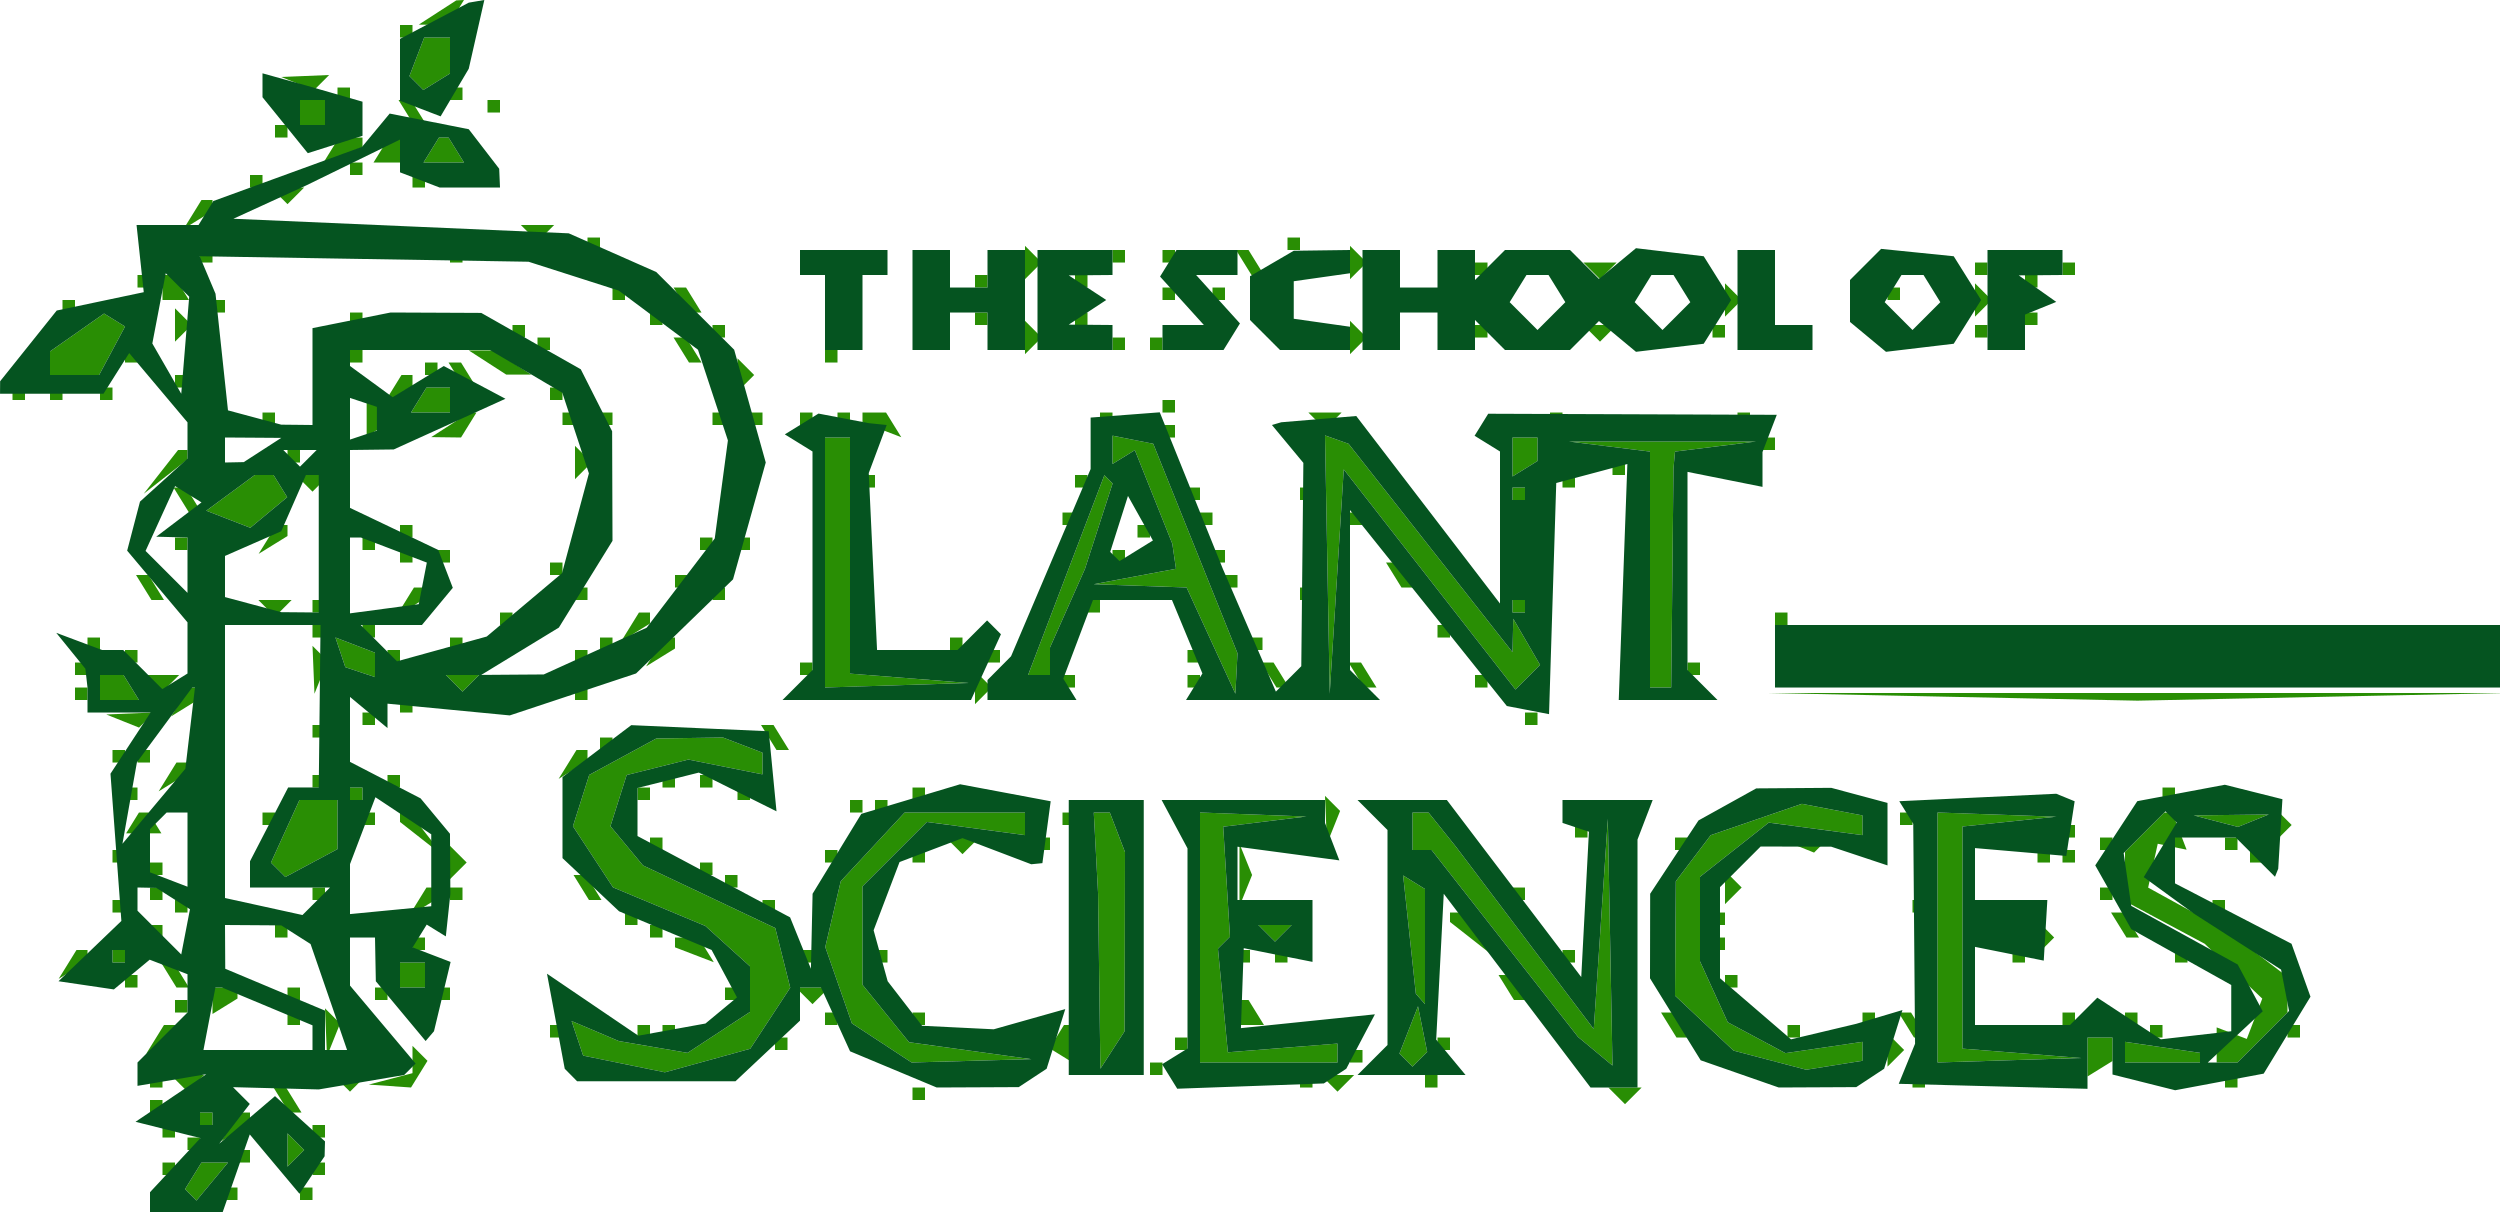<svg xmlns="http://www.w3.org/2000/svg" width="200" height="97" viewBox="0 0 200 97" version="1.1"><path d="M 35 1 L 33.500 1.969 34.691 1.985 L 35.882 2 36.500 1 L 37.118 -0 36.809 0.015 L 36.500 0.031 35 1 M 32 2.500 L 32 3 32.500 3 L 33 3 33 2.500 L 33 2 32.500 2 L 32 2 32 2.500 M 33.345 4.543 L 32.753 6.086 33.310 6.643 L 33.867 7.200 34.933 6.541 L 36 5.882 36 4.441 L 36 3 34.969 3 L 33.937 3 33.345 4.543 M 23.813 6.683 L 25.125 7.208 25.729 6.604 L 26.333 6 24.417 6.079 L 22.500 6.158 23.813 6.683 M 27 7.500 L 27 8 27.500 8 L 28 8 28 7.500 L 28 7 27.500 7 L 27 7 27 7.500 M 36 7.500 L 36 8 36.500 8 L 37 8 37 7.500 L 37 7 36.500 7 L 36 7 36 7.500 M 24 9 L 24 10 25 10 L 26 10 26 9 L 26 8 25 8 L 24 8 24 9 M 32.500 9 L 33.118 10 33.618 10 L 34.118 10 33.500 9 L 32.882 8 32.382 8 L 31.882 8 32.500 9 M 39 8.500 L 39 9 39.500 9 L 40 9 40 8.500 L 40 8 39.500 8 L 39 8 39 8.500 M 22 10.500 L 22 11 22.500 11 L 23 11 23 10.500 L 23 10 22.500 10 L 22 10 22 10.500 M 26.507 11.989 L 25.896 12.977 27.448 12.382 L 29 11.786 29 11.393 L 29 11 28.059 11 L 27.118 11 26.507 11.989 M 30.500 12 L 29.882 13 30.941 13 L 32 13 32 12 L 32 11 31.559 11 L 31.118 11 30.500 12 M 34.500 12 L 33.882 13 35.500 13 L 37.118 13 36.500 12 L 35.882 11 35.500 11 L 35.118 11 34.500 12 M 28 13.500 L 28 14 28.500 14 L 29 14 29 13.500 L 29 13 28.500 13 L 28 13 28 13.500 M 20 14.500 L 20 15 20.500 15 L 21 15 21 14.500 L 21 14 20.500 14 L 20 14 20 14.500 M 33 14.500 L 33 15 33.500 15 L 34 15 34 14.500 L 34 14 33.500 14 L 33 14 33 14.500 M 22.333 15.667 L 23 16.333 23.667 15.667 L 24.333 15 23 15 L 21.667 15 22.333 15.667 M 15.405 17.155 L 14.691 18.309 15.845 17.595 L 17 16.882 17 16.441 L 17 16 16.559 16 L 16.118 16 15.405 17.155 M 42.333 18.667 L 43 19.333 43.667 18.667 L 44.333 18 43 18 L 41.667 18 42.333 18.667 M 47 19.500 L 47 20 47.500 20 L 48 20 48 19.500 L 48 19 47.500 19 L 47 19 47 19.500 M 103 19.500 L 103 20 103.500 20 L 104 20 104 19.500 L 104 19 103.500 19 L 103 19 103 19.500 M 16 20.500 L 16 21 16.500 21 L 17 21 17 20.500 L 17 20 16.500 20 L 16 20 16 20.500 M 36 20.500 L 36 21 36.500 21 L 37 21 37 20.500 L 37 20 36.500 20 L 36 20 36 20.500 M 82 21 L 82 22.333 82.667 21.667 L 83.333 21 82.667 20.333 L 82 19.667 82 21 M 89 20.500 L 89 21 89.500 21 L 90 21 90 20.500 L 90 20 89.500 20 L 89 20 89 20.500 M 93 20.500 L 93 21 93.500 21 L 94 21 94 20.500 L 94 20 93.500 20 L 93 20 93 20.500 M 99.500 21 L 100.118 22 100.618 22 L 101.118 22 100.500 21 L 99.882 20 99.382 20 L 98.882 20 99.500 21 M 108 21 L 108 22.333 108.667 21.667 L 109.333 21 108.667 20.333 L 108 19.667 108 21 M 118 21.500 L 118 22 118.500 22 L 119 22 119 21.500 L 119 21 118.500 21 L 118 21 118 21.500 M 127.333 21.667 L 128 22.333 128.667 21.667 L 129.333 21 128 21 L 126.667 21 127.333 21.667 M 158 21.500 L 158 22 158.500 22 L 159 22 159 21.500 L 159 21 158.500 21 L 158 21 158 21.500 M 165 21.500 L 165 22 165.500 22 L 166 22 166 21.500 L 166 21 165.500 21 L 165 21 165 21.500 M 11 22.500 L 11 23 11.500 23 L 12 23 12 22.500 L 12 22 11.500 22 L 11 22 11 22.500 M 13 23 L 13 24 14.059 24 L 15.118 24 14.500 23 L 13.882 22 13.441 22 L 13 22 13 23 M 78 22.500 L 78 23 78.500 23 L 79 23 79 22.500 L 79 22 78.500 22 L 78 22 78 22.500 M 86 22.500 L 86 23 86.500 23 L 87 23 87 22.500 L 87 22 86.500 22 L 86 22 86 22.500 M 162 22.500 L 162 23 162.500 23 L 163 23 163 22.500 L 163 22 162.500 22 L 162 22 162 22.500 M 49 23.500 L 49 24 49.500 24 L 50 24 50 23.500 L 50 23 49.500 23 L 49 23 49 23.500 M 54.500 24 L 55.118 25 55.618 25 L 56.118 25 55.500 24 L 54.882 23 54.382 23 L 53.882 23 54.500 24 M 93 23.500 L 93 24 93.500 24 L 94 24 94 23.500 L 94 23 93.500 23 L 93 23 93 23.500 M 97 23.500 L 97 24 97.500 24 L 98 24 98 23.500 L 98 23 97.500 23 L 97 23 97 23.500 M 138 24 L 138 25.333 138.667 24.667 L 139.333 24 138.667 23.333 L 138 22.667 138 24 M 151 23.500 L 151 24 151.500 24 L 152 24 152 23.500 L 152 23 151.500 23 L 151 23 151 23.500 M 158 24 L 158 25.333 158.667 24.667 L 159.333 24 158.667 23.333 L 158 22.667 158 24 M 5 24.500 L 5 25 5.500 25 L 6 25 6 24.500 L 6 24 5.500 24 L 5 24 5 24.500 M 17 24.500 L 17 25 17.500 25 L 18 25 18 24.500 L 18 24 17.500 24 L 17 24 17 24.500 M 6.163 26.598 L 4 28.113 4 29.057 L 4 30 5.965 30 L 7.930 30 8.968 28.061 L 10.005 26.121 9.166 25.602 L 8.326 25.083 6.163 26.598 M 14 26 L 14 27.333 14.667 26.667 L 15.333 26 14.667 25.333 L 14 24.667 14 26 M 28 25.500 L 28 26 28.500 26 L 29 26 29 25.500 L 29 25 28.500 25 L 28 25 28 25.500 M 52 25.500 L 52 26 52.500 26 L 53 26 53 25.500 L 53 25 52.500 25 L 52 25 52 25.500 M 78 25.500 L 78 26 78.500 26 L 79 26 79 25.500 L 79 25 78.500 25 L 78 25 78 25.500 M 86 25.500 L 86 26 86.500 26 L 87 26 87 25.500 L 87 25 86.500 25 L 86 25 86 25.500 M 162 25.500 L 162 26 162.500 26 L 163 26 163 25.500 L 163 25 162.500 25 L 162 25 162 25.500 M 41 26.500 L 41 27 41.500 27 L 42 27 42 26.500 L 42 26 41.500 26 L 41 26 41 26.500 M 57 26.500 L 57 27 57.500 27 L 58 27 58 26.500 L 58 26 57.500 26 L 57 26 57 26.500 M 82 27 L 82 28.333 82.667 27.667 L 83.333 27 82.667 26.333 L 82 25.667 82 27 M 108 27 L 108 28.333 108.667 27.667 L 109.333 27 108.667 26.333 L 108 25.667 108 27 M 118 26.500 L 118 27 118.500 27 L 119 27 119 26.500 L 119 26 118.500 26 L 118 26 118 26.500 M 127.333 26.667 L 128 27.333 128.667 26.667 L 129.333 26 128 26 L 126.667 26 127.333 26.667 M 137 26.500 L 137 27 137.500 27 L 138 27 138 26.500 L 138 26 137.500 26 L 137 26 137 26.500 M 158 26.500 L 158 27 158.500 27 L 159 27 159 26.500 L 159 26 158.500 26 L 158 26 158 26.500 M 43 27.500 L 43 28 43.500 28 L 44 28 44 27.500 L 44 27 43.500 27 L 43 27 43 27.500 M 54.500 28 L 55.118 29 55.618 29 L 56.118 29 55.500 28 L 54.882 27 54.382 27 L 53.882 27 54.500 28 M 89 27.500 L 89 28 89.500 28 L 90 28 90 27.500 L 90 27 89.500 27 L 89 27 89 27.500 M 92 27.500 L 92 28 92.500 28 L 93 28 93 27.500 L 93 27 92.500 27 L 92 27 92 27.500 M 10 28.500 L 10 29 10.500 29 L 11 29 11 28.500 L 11 28 10.500 28 L 10 28 10 28.500 M 28 28.500 L 28 29 28.500 29 L 29 29 29 28.500 L 29 28 28.500 28 L 28 28 28 28.500 M 39 29 L 40.500 29.969 41.500 29.969 L 42.500 29.969 41 29 L 39.500 28.031 38.500 28.031 L 37.500 28.031 39 29 M 66 28.500 L 66 29 66.500 29 L 67 29 67 28.500 L 67 28 66.500 28 L 66 28 66 28.500 M 34 29.500 L 34 30 34.500 30 L 35 30 35 29.500 L 35 29 34.500 29 L 34 29 34 29.500 M 36.500 30 L 37.118 31 37.618 31 L 38.118 31 37.500 30 L 36.882 29 36.382 29 L 35.882 29 36.500 30 M 59 30 L 59 31.333 59.667 30.667 L 60.333 30 59.667 29.333 L 59 28.667 59 30 M 14 30.500 L 14 31 14.500 31 L 15 31 15 30.500 L 15 30 14.500 30 L 14 30 14 30.500 M 31.405 31.155 L 30.691 32.309 31.845 31.595 L 33 30.882 33 30.441 L 33 30 32.559 30 L 32.118 30 31.405 31.155 M 1 31.500 L 1 32 1.500 32 L 2 32 2 31.500 L 2 31 1.500 31 L 1 31 1 31.500 M 4 31.500 L 4 32 4.500 32 L 5 32 5 31.500 L 5 31 4.500 31 L 4 31 4 31.500 M 8 31.500 L 8 32 8.500 32 L 9 32 9 31.500 L 9 31 8.500 31 L 8 31 8 31.500 M 33.500 32 L 32.882 33 34.441 33 L 36 33 36 32 L 36 31 35.059 31 L 34.118 31 33.500 32 M 44 31.500 L 44 32 44.500 32 L 45 32 45 31.500 L 45 31 44.500 31 L 44 31 44 31.500 M 29.333 33.456 L 29.333 34.912 30.183 34.387 L 31.033 33.862 30.457 32.931 L 29.882 32 29.608 32 L 29.333 32 29.333 33.456 M 93 32.500 L 93 33 93.500 33 L 94 33 94 32.500 L 94 32 93.500 32 L 93 32 93 32.500 M 21 33.500 L 21 34 21.500 34 L 22 34 22 33.500 L 22 33 21.500 33 L 21 33 21 33.500 M 36 34 L 34.500 34.969 35.691 34.985 L 36.882 35 37.500 34 L 38.118 33 37.809 33.015 L 37.500 33.031 36 34 M 45 33.500 L 45 34 45.500 34 L 46 34 46 33.500 L 46 33 45.500 33 L 45 33 45 33.500 M 48 33.500 L 48 34 48.500 34 L 49 34 49 33.500 L 49 33 48.500 33 L 48 33 48 33.500 M 57 33.500 L 57 34 57.500 34 L 58 34 58 33.500 L 58 33 57.500 33 L 57 33 57 33.500 M 60 33.500 L 60 34 60.500 34 L 61 34 61 33.500 L 61 33 60.500 33 L 60 33 60 33.500 M 64 33.500 L 64 34 64.500 34 L 65 34 65 33.500 L 65 33 64.500 33 L 64 33 64 33.500 M 67 33.500 L 67 34 67.500 34 L 68 34 68 33.500 L 68 33 67.500 33 L 67 33 67 33.500 M 69 33.393 L 69 33.786 70.552 34.382 L 72.104 34.977 71.493 33.989 L 70.882 33 69.941 33 L 69 33 69 33.393 M 88 33.500 L 88 34 88.500 34 L 89 34 89 33.500 L 89 33 88.500 33 L 88 33 88 33.500 M 105.333 33.667 L 106 34.333 106.667 33.667 L 107.333 33 106 33 L 104.667 33 105.333 33.667 M 124 33.500 L 124 34 124.500 34 L 125 34 125 33.500 L 125 33 124.500 33 L 124 33 124 33.500 M 139 33.500 L 139 34 139.500 34 L 140 34 140 33.500 L 140 33 139.500 33 L 139 33 139 33.500 M 93 34.500 L 93 35 93.500 35 L 94 35 94 34.500 L 94 34 93.500 34 L 93 34 93 34.500 M 66 45 L 66 55 71.750 54.820 L 77.500 54.640 72.750 54.265 L 68 53.890 68 44.445 L 68 35 67 35 L 66 35 66 45 M 89 35.986 L 89 37.118 89.894 36.566 L 90.788 36.013 92.286 39.756 L 93.784 43.500 93.931 44.500 L 94.079 45.500 90.789 46.118 L 87.500 46.737 91.212 46.868 L 94.924 47 96.878 51.250 L 98.831 55.500 98.916 53.881 L 99 52.261 95.629 43.881 L 92.259 35.500 90.629 35.177 L 89 34.853 89 35.986 M 106.189 45.167 L 106.378 55.500 106.939 46.527 L 107.500 37.554 114.368 46.359 L 121.236 55.164 122.222 54.178 L 123.207 53.193 122.134 51.346 L 121.061 49.500 121.030 50.837 L 121 52.174 114.441 43.837 L 107.882 35.500 106.941 35.167 L 106 34.833 106.189 45.167 M 121 36.559 L 121 38.118 122 37.500 L 123 36.882 123 35.941 L 123 35 122 35 L 121 35 121 36.559 M 128.750 35.723 L 132 36.127 132 45.563 L 132 55 132.849 55 L 133.697 55 133.788 46.250 L 133.878 37.500 133.939 36.813 L 134 36.127 137.250 35.723 L 140.500 35.320 133 35.320 L 125.500 35.320 128.750 35.723 M 141 35.500 L 141 36 141.500 36 L 142 36 142 35.500 L 142 35 141.500 35 L 141 35 141 35.500 M 12.872 37.750 L 11.500 39.500 13.250 38.128 L 15 36.755 15 36.378 L 15 36 14.622 36 L 14.245 36 12.872 37.750 M 23 36.500 L 23 37 23.500 37 L 24 37 24 36.500 L 24 36 23.500 36 L 23 36 23 36.500 M 46 37 L 46 38.333 46.667 37.667 L 47.333 37 46.667 36.333 L 46 35.667 46 37 M 129 37.500 L 129 38 129.500 38 L 130 38 130 37.500 L 130 37 129.500 37 L 129 37 129 37.500 M 18.441 39.429 L 16.500 40.857 18.263 41.540 L 20.025 42.224 21.502 40.999 L 22.978 39.773 22.430 38.887 L 21.882 38 21.132 38 L 20.382 38 18.441 39.429 M 24.333 38.667 L 25 39.333 25.667 38.667 L 26.333 38 25 38 L 23.667 38 24.333 38.667 M 69 38.500 L 69 39 69.500 39 L 70 39 70 38.500 L 70 38 69.500 38 L 69 38 69 38.500 M 86 38.500 L 86 39 86.500 39 L 87 39 87 38.500 L 87 38 86.500 38 L 86 38 86 38.500 M 85.297 46.008 L 82.246 54 83.123 54 L 84 54 84 52.901 L 84 51.802 85.401 48.651 L 86.802 45.500 87.906 42.088 L 89.009 38.676 88.679 38.345 L 88.349 38.015 85.297 46.008 M 125 38.500 L 125 39 125.500 39 L 126 39 126 38.500 L 126 38 125.500 38 L 125 38 125 38.500 M 14.500 40 L 15.118 41 15.618 41 L 16.118 41 15.500 40 L 14.882 39 14.382 39 L 13.882 39 14.500 40 M 95 39.500 L 95 40 95.500 40 L 96 40 96 39.500 L 96 39 95.500 39 L 95 39 95 39.500 M 104 39.500 L 104 40 104.500 40 L 105 40 105 39.500 L 105 39 104.500 39 L 104 39 104 39.500 M 121 39.500 L 121 40 121.500 40 L 122 40 122 39.500 L 122 39 121.500 39 L 121 39 121 39.500 M 85 41.500 L 85 42 85.500 42 L 86 42 86 41.500 L 86 41 85.500 41 L 85 41 85 41.500 M 96 41.500 L 96 42 96.500 42 L 97 42 97 41.500 L 97 41 96.500 41 L 96 41 96 41.500 M 108 41.500 L 108 42 108.500 42 L 109 42 109 41.500 L 109 41 108.500 41 L 108 41 108 41.500 M 21.405 43.155 L 20.691 44.309 21.845 43.595 L 23 42.882 23 42.441 L 23 42 22.559 42 L 22.118 42 21.405 43.155 M 32 42.500 L 32 43 32.500 43 L 33 43 33 42.500 L 33 42 32.500 42 L 32 42 32 42.500 M 91 42.500 L 91 43 91.500 43 L 92 43 92 42.500 L 92 42 91.500 42 L 91 42 91 42.500 M 14 43.500 L 14 44 14.500 44 L 15 44 15 43.500 L 15 43 14.500 43 L 14 43 14 43.500 M 29 43.500 L 29 44 29.500 44 L 30 44 30 43.500 L 30 43 29.500 43 L 29 43 29 43.500 M 56 43.500 L 56 44 56.500 44 L 57 44 57 43.500 L 57 43 56.500 43 L 56 43 56 43.500 M 59 43.500 L 59 44 59.500 44 L 60 44 60 43.500 L 60 43 59.500 43 L 59 43 59 43.500 M 32 44.500 L 32 45 32.500 45 L 33 45 33 44.500 L 33 44 32.500 44 L 32 44 32 44.500 M 35 44.500 L 35 45 35.500 45 L 36 45 36 44.500 L 36 44 35.500 44 L 35 44 35 44.500 M 89 44.500 L 89 45 89.500 45 L 90 45 90 44.500 L 90 44 89.500 44 L 89 44 89 44.500 M 97 44.500 L 97 45 97.500 45 L 98 45 98 44.500 L 98 44 97.500 44 L 97 44 97 44.500 M 44 45.500 L 44 46 44.500 46 L 45 46 45 45.500 L 45 45 44.500 45 L 44 45 44 45.500 M 111.500 46 L 112.118 47 112.618 47 L 113.118 47 112.500 46 L 111.882 45 111.382 45 L 110.882 45 111.500 46 M 11.500 47 L 12.118 48 12.618 48 L 13.118 48 12.500 47 L 11.882 46 11.382 46 L 10.882 46 11.500 47 M 54 46.500 L 54 47 54.500 47 L 55 47 55 46.500 L 55 46 54.500 46 L 54 46 54 46.500 M 98 46.500 L 98 47 98.500 47 L 99 47 99 46.500 L 99 46 98.500 46 L 98 46 98 46.500 M 32.405 48.155 L 31.691 49.309 32.845 48.595 L 34 47.882 34 47.441 L 34 47 33.559 47 L 33.118 47 32.405 48.155 M 46 47.500 L 46 48 46.500 48 L 47 48 47 47.500 L 47 47 46.500 47 L 46 47 46 47.500 M 57 47.500 L 57 48 57.500 48 L 58 48 58 47.500 L 58 47 57.500 47 L 57 47 57 47.500 M 104 47.500 L 104 48 104.500 48 L 105 48 105 47.500 L 105 47 104.500 47 L 104 47 104 47.500 M 21.333 48.667 L 22 49.333 22.667 48.667 L 23.333 48 22 48 L 20.667 48 21.333 48.667 M 25 48.500 L 25 49 25.500 49 L 26 49 26 48.500 L 26 48 25.500 48 L 25 48 25 48.500 M 87 48.500 L 87 49 87.500 49 L 88 49 88 48.500 L 88 48 87.500 48 L 87 48 87 48.500 M 121 48.500 L 121 49 121.500 49 L 122 49 122 48.500 L 122 48 121.500 48 L 121 48 121 48.500 M 40 49.500 L 40 50 40.500 50 L 41 50 41 49.500 L 41 49 40.500 49 L 40 49 40 49.500 M 50.405 50.155 L 49.691 51.309 50.845 50.595 L 52 49.882 52 49.441 L 52 49 51.559 49 L 51.118 49 50.405 50.155 M 142 49.500 L 142 50 142.500 50 L 143 50 143 49.500 L 143 49 142.500 49 L 142 49 142 49.500 M 25 50.500 L 25 51 25.500 51 L 26 51 26 50.500 L 26 50 25.500 50 L 25 50 25 50.500 M 29 50.500 L 29 51 29.500 51 L 30 51 30 50.500 L 30 50 29.500 50 L 29 50 29 50.500 M 115 50.500 L 115 51 115.500 51 L 116 51 116 50.500 L 116 50 115.500 50 L 115 50 115 50.500 M 7 51.500 L 7 52 7.500 52 L 8 52 8 51.500 L 8 51 7.500 51 L 7 51 7 51.500 M 27.229 52.187 L 27.625 53.375 28.813 53.771 L 30 54.167 30 53.190 L 30 52.214 28.416 51.606 L 26.833 50.999 27.229 52.187 M 36 51.500 L 36 52 36.500 52 L 37 52 37 51.500 L 37 51 36.500 51 L 36 51 36 51.500 M 48 51.500 L 48 52 48.500 52 L 49 52 49 51.500 L 49 51 48.500 51 L 48 51 48 51.500 M 52.405 52.155 L 51.691 53.309 52.845 52.595 L 54 51.882 54 51.441 L 54 51 53.559 51 L 53.118 51 52.405 52.155 M 76 51.500 L 76 52 76.500 52 L 77 52 77 51.500 L 77 51 76.500 51 L 76 51 76 51.500 M 100 51.500 L 100 52 100.500 52 L 101 52 101 51.500 L 101 51 100.500 51 L 100 51 100 51.500 M 10 52.500 L 10 53 10.500 53 L 11 53 11 52.500 L 11 52 10.500 52 L 10 52 10 52.500 M 25.079 53.583 L 25.158 55.500 25.683 54.188 L 26.208 52.875 25.604 52.271 L 25 51.667 25.079 53.583 M 31 52.500 L 31 53 31.500 53 L 32 53 32 52.500 L 32 52 31.500 52 L 31 52 31 52.500 M 46 52.500 L 46 53 46.500 53 L 47 53 47 52.500 L 47 52 46.500 52 L 46 52 46 52.500 M 79 52.500 L 79 53 79.500 53 L 80 53 80 52.500 L 80 52 79.500 52 L 79 52 79 52.500 M 95 52.500 L 95 53 95.500 53 L 96 53 96 52.500 L 96 52 95.500 52 L 95 52 95 52.500 M 6 53.500 L 6 54 6.500 54 L 7 54 7 53.500 L 7 53 6.500 53 L 6 53 6 53.500 M 64 53.500 L 64 54 64.500 54 L 65 54 65 53.500 L 65 53 64.500 53 L 64 53 64 53.500 M 101.500 54 L 102.118 55 102.618 55 L 103.118 55 102.500 54 L 101.882 53 101.382 53 L 100.882 53 101.500 54 M 108.500 54 L 109.118 55 109.618 55 L 110.118 55 109.500 54 L 108.882 53 108.382 53 L 107.882 53 108.500 54 M 135 53.500 L 135 54 135.500 54 L 136 54 136 53.500 L 136 53 135.500 53 L 135 53 135 53.500 M 8 55 L 8 56 9.559 56 L 11.118 56 10.500 55 L 9.882 54 8.941 54 L 8 54 8 55 M 12.333 54.667 L 13 55.333 13.667 54.667 L 14.333 54 13 54 L 11.667 54 12.333 54.667 M 36.333 54.667 L 37 55.333 37.667 54.667 L 38.333 54 37 54 L 35.667 54 36.333 54.667 M 78 55 L 78 56.333 78.667 55.667 L 79.333 55 78.667 54.333 L 78 53.667 78 55 M 85 54.500 L 85 55 85.500 55 L 86 55 86 54.500 L 86 54 85.500 54 L 85 54 85 54.500 M 95 54.500 L 95 55 95.500 55 L 96 55 96 54.500 L 96 54 95.500 54 L 95 54 95 54.500 M 118 54.500 L 118 55 118.500 55 L 119 55 119 54.500 L 119 54 118.500 54 L 118 54 118 54.500 M 6 55.500 L 6 56 6.500 56 L 7 56 7 55.500 L 7 55 6.500 55 L 6 55 6 55.500 M 14.405 56.155 L 13.691 57.309 14.845 56.595 L 16 55.882 16 55.441 L 16 55 15.559 55 L 15.118 55 14.405 56.155 M 46 55.500 L 46 56 46.500 56 L 47 56 47 55.500 L 47 55 46.500 55 L 46 55 46 55.500 M 156.250 55.748 L 171 56.053 185.750 55.748 L 200.500 55.442 171 55.442 L 141.500 55.442 156.250 55.748 M 32 56.500 L 32 57 32.500 57 L 33 57 33 56.500 L 33 56 32.500 56 L 32 56 32 56.500 M 9.813 57.683 L 11.125 58.208 11.729 57.604 L 12.333 57 10.417 57.079 L 8.500 57.158 9.813 57.683 M 29 57.500 L 29 58 29.500 58 L 30 58 30 57.500 L 30 57 29.500 57 L 29 57 29 57.500 M 122 57.500 L 122 58 122.500 58 L 123 58 123 57.500 L 123 57 122.500 57 L 122 57 122 57.500 M 25 58.500 L 25 59 25.500 59 L 26 59 26 58.500 L 26 58 25.500 58 L 25 58 25 58.500 M 61.500 59 L 62.118 60 62.618 60 L 63.118 60 62.500 59 L 61.882 58 61.382 58 L 60.882 58 61.500 59 M 48 59.500 L 48 60 48.500 60 L 49 60 49 59.500 L 49 59 48.500 59 L 48 59 48 59.500 M 49.819 60.536 L 47.137 61.992 46.486 64.045 L 45.834 66.098 47.437 68.544 L 49.039 70.990 52.733 72.533 L 56.427 74.076 58.213 75.693 L 60 77.310 60 79.132 L 60 80.954 57.502 82.591 L 55.004 84.228 52.252 83.755 L 49.500 83.283 47.614 82.482 L 45.727 81.681 46.188 83.065 L 46.650 84.449 49.920 85.117 L 53.190 85.786 56.605 84.844 L 60.019 83.901 61.620 81.458 L 63.220 79.015 62.622 76.630 L 62.023 74.245 56.731 71.739 L 51.439 69.234 50.137 67.665 L 48.835 66.096 49.484 64.050 L 50.133 62.005 52.603 61.385 L 55.074 60.765 58.037 61.357 L 61 61.950 61 61.082 L 61 60.214 59.418 59.607 L 57.836 59 55.168 59.040 L 52.500 59.080 49.819 60.536 M 9 60.500 L 9 61 9.500 61 L 10 61 10 60.500 L 10 60 9.500 60 L 9 60 9 60.500 M 11 60.500 L 11 61 11.500 61 L 12 61 12 60.500 L 12 60 11.500 60 L 11 60 11 60.500 M 45.405 61.155 L 44.691 62.309 45.845 61.595 L 47 60.882 47 60.441 L 47 60 46.559 60 L 46.118 60 45.405 61.155 M 13.405 62.155 L 12.691 63.309 13.845 62.595 L 15 61.882 15 61.441 L 15 61 14.559 61 L 14.118 61 13.405 62.155 M 25 62.500 L 25 63 25.500 63 L 26 63 26 62.500 L 26 62 25.500 62 L 25 62 25 62.500 M 31 62.500 L 31 63 31.500 63 L 32 63 32 62.500 L 32 62 31.500 62 L 31 62 31 62.500 M 53 62.500 L 53 63 53.500 63 L 54 63 54 62.500 L 54 62 53.500 62 L 53 62 53 62.500 M 56 62.500 L 56 63 56.500 63 L 57 63 57 62.500 L 57 62 56.500 62 L 56 62 56 62.500 M 10 63.500 L 10 64 10.500 64 L 11 64 11 63.500 L 11 63 10.500 63 L 10 63 10 63.500 M 28 63.500 L 28 64 28.500 64 L 29 64 29 63.500 L 29 63 28.500 63 L 28 63 28 63.500 M 51 63.500 L 51 64 51.500 64 L 52 64 52 63.500 L 52 63 51.500 63 L 51 63 51 63.500 M 59 63.500 L 59 64 59.500 64 L 60 64 60 63.500 L 60 63 59.500 63 L 59 63 59 63.500 M 73 63.500 L 73 64 73.500 64 L 74 64 74 63.500 L 74 63 73.500 63 L 73 63 73 63.500 M 173 63.500 L 173 64 173.500 64 L 174 64 174 63.500 L 174 63 173.500 63 L 173 63 173 63.500 M 22.816 66.504 L 21.675 69.008 22.252 69.585 L 22.829 70.162 24.914 69.046 L 27 67.930 27 65.965 L 27 64 25.479 64 L 23.957 64 22.816 66.504 M 68 64.500 L 68 65 68.500 65 L 69 65 69 64.500 L 69 64 68.500 64 L 68 64 68 64.500 M 70 64.500 L 70 65 70.500 65 L 71 65 71 64.500 L 71 64 70.500 64 L 70 64 70 64.500 M 106.079 65.583 L 106.158 67.500 106.683 66.188 L 107.208 64.875 106.604 64.271 L 106 63.667 106.079 65.583 M 140.504 65.560 L 136.857 66.814 135.460 68.657 L 134.064 70.500 134.032 75.076 L 134 79.651 136.340 81.850 L 138.680 84.048 141.590 84.814 L 144.500 85.580 146.750 85.220 L 149 84.861 149 84.104 L 149 83.346 145.919 83.799 L 142.837 84.251 140.529 83.016 L 138.221 81.780 137.110 79.343 L 136 76.906 136 73.526 L 136 70.145 138.750 67.977 L 141.500 65.810 145.250 66.310 L 149 66.810 149 66.021 L 149 65.233 146.575 64.770 L 144.150 64.306 140.504 65.560 M 10.603 65.833 L 10.088 66.667 11.500 66.667 L 12.912 66.667 12.397 65.833 L 11.882 65 11.500 65 L 11.118 65 10.603 65.833 M 21 65.500 L 21 66 21.500 66 L 22 66 22 65.500 L 22 65 21.500 65 L 21 65 21 65.500 M 29 65.500 L 29 66 29.500 66 L 30 66 30 65.500 L 30 65 29.500 65 L 29 65 29 65.500 M 32 65.378 L 32 65.755 33.750 67.128 L 35.500 68.500 34.128 66.750 L 32.755 65 32.378 65 L 32 65 32 65.378 M 69.816 67.750 L 67.258 70.500 66.640 73.131 L 66.021 75.763 67.086 78.815 L 68.150 81.868 70.540 83.434 L 72.930 85 77.715 84.866 L 82.500 84.733 77.612 84.055 L 72.724 83.377 70.862 81.078 L 69 78.778 69 74.844 L 69 70.909 71.576 68.333 L 74.152 65.757 78.076 66.283 L 82 66.810 82 65.905 L 82 65 77.187 65 L 72.374 65 69.816 67.750 M 85 65.500 L 85 66 85.500 66 L 86 66 86 65.500 L 86 65 85.500 65 L 85 65 85 65.500 M 87.673 68.250 L 87.846 71.500 87.938 78.500 L 88.031 85.500 89 84 L 89.969 82.500 89.985 75.332 L 90 68.164 89.393 66.582 L 88.786 65 88.143 65 L 87.500 65 87.673 68.250 M 96 75 L 96 85 101.500 85 L 107 85 107 84.243 L 107 83.486 102.614 83.834 L 98.228 84.183 97.832 80.040 L 97.437 75.896 97.918 75.416 L 98.398 74.935 98.128 70.536 L 97.857 66.137 101.179 65.729 L 104.500 65.320 100.250 65.160 L 96 65 96 75 M 113 66.500 L 113 68 113.763 68 L 114.526 68 120.383 75.477 L 126.240 82.954 127.620 84.099 L 129 85.245 128.814 75.372 L 128.627 65.500 128.064 73.912 L 127.500 82.324 122 75.047 L 116.500 67.770 115.390 66.385 L 114.280 65 113.640 65 L 113 65 113 66.500 M 152 65.500 L 152 66 152.500 66 L 153 66 153 65.500 L 153 65 152.500 65 L 152 65 152 65.500 M 155 75 L 155 85 160.750 84.820 L 166.500 84.640 161.750 84.265 L 157 83.890 157 75.006 L 157 66.121 160.750 65.728 L 164.500 65.336 159.750 65.168 L 155 65 155 75 M 171.571 66.571 L 170 68.143 170 70.118 L 170 72.093 173.187 73.797 L 176.374 75.500 178.677 77.694 L 180.980 79.889 180.361 81.502 L 179.742 83.115 178.538 82.653 L 177.333 82.191 177.333 83.595 L 177.333 85 178.167 85 L 179 85 181 83 L 183 81 183 79.573 L 183 78.145 180.598 76.323 L 178.197 74.500 175.024 72.754 L 171.852 71.008 172.235 69.254 L 172.619 67.500 173.773 67.738 L 174.928 67.976 174.357 66.488 L 173.786 65 173.464 65 L 173.143 65 171.571 66.571 M 177.269 65.693 L 179.038 66.154 180.269 65.656 L 181.500 65.158 178.500 65.195 L 175.500 65.232 177.269 65.693 M 182 66 L 182 67.333 182.667 66.667 L 183.333 66 182.667 65.333 L 182 64.667 182 66 M 126 66.500 L 126 67 126.500 67 L 127 67 127 66.500 L 127 66 126.500 66 L 126 66 126 66.500 M 165 66.500 L 165 67 165.500 67 L 166 67 166 66.500 L 166 66 165.500 66 L 165 66 165 66.500 M 52 67.500 L 52 68 52.500 68 L 53 68 53 67.500 L 53 67 52.500 67 L 52 67 52 67.500 M 76.333 67.667 L 77 68.333 77.667 67.667 L 78.333 67 77 67 L 75.667 67 76.333 67.667 M 83 67.500 L 83 68 83.500 68 L 84 68 84 67.500 L 84 67 83.500 67 L 83 67 83 67.500 M 134 67.500 L 134 68 134.500 68 L 135 68 135 67.500 L 135 67 134.500 67 L 134 67 134 67.500 M 143.813 67.683 L 145.125 68.208 145.729 67.604 L 146.333 67 144.417 67.079 L 142.500 67.158 143.813 67.683 M 168 67.500 L 168 68 168.500 68 L 169 68 169 67.500 L 169 67 168.500 67 L 168 67 168 67.500 M 178 67.500 L 178 68 178.500 68 L 179 68 179 67.500 L 179 67 178.500 67 L 178 67 178 67.500 M 9 68.500 L 9 69 9.500 69 L 10 69 10 68.500 L 10 68 9.500 68 L 9 68 9 68.500 M 36 69 L 36 70.333 36.667 69.667 L 37.333 69 36.667 68.333 L 36 67.667 36 69 M 66 68.500 L 66 69 66.500 69 L 67 69 67 68.500 L 67 68 66.500 68 L 66 68 66 68.500 M 73 68.500 L 73 69 73.500 69 L 74 69 74 68.500 L 74 68 73.500 68 L 73 68 73 68.500 M 99.158 70 L 99.158 72.500 99.662 71.250 L 100.167 70 99.662 68.750 L 99.158 67.500 99.158 70 M 163 68.500 L 163 69 163.500 69 L 164 69 164 68.500 L 164 68 163.500 68 L 163 68 163 68.500 M 165 68.500 L 165 69 165.500 69 L 166 69 166 68.500 L 166 68 165.500 68 L 165 68 165 68.500 M 180 68.500 L 180 69 180.500 69 L 181 69 181 68.500 L 181 68 180.500 68 L 180 68 180 68.500 M 12 69.500 L 12 70 12.500 70 L 13 70 13 69.500 L 13 69 12.500 69 L 12 69 12 69.500 M 56 69.500 L 56 70 56.500 70 L 57 70 57 69.500 L 57 69 56.500 69 L 56 69 56 69.500 M 46.500 71 L 47.118 72 47.618 72 L 48.118 72 47.500 71 L 46.882 70 46.382 70 L 45.882 70 46.500 71 M 58 70.500 L 58 71 58.500 71 L 59 71 59 70.500 L 59 70 58.500 70 L 58 70 58 70.500 M 112.758 74.768 L 113.266 79.500 113.633 79.917 L 114 80.333 114 75.726 L 114 71.118 113.125 70.577 L 112.250 70.036 112.758 74.768 M 138 71 L 138 72.333 138.667 71.667 L 139.333 71 138.667 70.333 L 138 69.667 138 71 M 12 71.500 L 12 72 12.500 72 L 13 72 13 71.500 L 13 71 12.500 71 L 12 71 12 71.500 M 25 71.500 L 25 72 25.500 72 L 26 72 26 71.500 L 26 71 25.500 71 L 25 71 25 71.500 M 33.405 72.155 L 32.691 73.309 33.845 72.595 L 35 71.882 35 71.441 L 35 71 34.559 71 L 34.118 71 33.405 72.155 M 36 71.500 L 36 72 36.500 72 L 37 72 37 71.500 L 37 71 36.500 71 L 36 71 36 71.500 M 121 71.500 L 121 72 121.500 72 L 122 72 122 71.500 L 122 71 121.500 71 L 121 71 121 71.500 M 168 71.500 L 168 72 168.500 72 L 169 72 169 71.500 L 169 71 168.500 71 L 168 71 168 71.500 M 9 72.500 L 9 73 9.500 73 L 10 73 10 72.500 L 10 72 9.500 72 L 9 72 9 72.500 M 14 72.500 L 14 73 14.500 73 L 15 73 15 72.500 L 15 72 14.500 72 L 14 72 14 72.500 M 61 72.500 L 61 73 61.500 73 L 62 73 62 72.500 L 62 72 61.500 72 L 61 72 61 72.500 M 153 72.500 L 153 73 153.500 73 L 154 73 154 72.500 L 154 72 153.500 72 L 153 72 153 72.500 M 177 72.500 L 177 73 177.500 73 L 178 73 178 72.500 L 178 72 177.500 72 L 177 72 177 72.500 M 50 73.500 L 50 74 50.500 74 L 51 74 51 73.500 L 51 73 50.500 73 L 50 73 50 73.500 M 116 73.378 L 116 73.755 117.750 75.128 L 119.500 76.500 118.128 74.750 L 116.755 73 116.378 73 L 116 73 116 73.378 M 137 73.500 L 137 74 137.500 74 L 138 74 138 73.500 L 138 73 137.500 73 L 137 73 137 73.500 M 169.500 74 L 170.118 75 170.618 75 L 171.118 75 170.500 74 L 169.882 73 169.382 73 L 168.882 73 169.500 74 M 12 74.500 L 12 75 12.500 75 L 13 75 13 74.500 L 13 74 12.500 74 L 12 74 12 74.500 M 22 74.500 L 22 75 22.500 75 L 23 75 23 74.500 L 23 74 22.500 74 L 22 74 22 74.500 M 52 74.500 L 52 75 52.500 75 L 53 75 53 74.500 L 53 74 52.500 74 L 52 74 52 74.500 M 101.333 74.667 L 102 75.333 102.667 74.667 L 103.333 74 102 74 L 100.667 74 101.333 74.667 M 163 75 L 163 76.333 163.667 75.667 L 164.333 75 163.667 74.333 L 163 73.667 163 75 M 33 75.500 L 33 76 33.500 76 L 34 76 34 75.500 L 34 75 33.500 75 L 33 75 33 75.500 M 54 75.393 L 54 75.786 55.552 76.382 L 57.104 76.977 56.493 75.989 L 55.882 75 54.941 75 L 54 75 54 75.393 M 137 75.500 L 137 76 137.500 76 L 138 76 138 75.500 L 138 75 137.500 75 L 137 75 137 75.500 M 5.405 77.155 L 4.691 78.309 5.845 77.595 L 7 76.882 7 76.441 L 7 76 6.559 76 L 6.118 76 5.405 77.155 M 9 76.500 L 9 77 9.500 77 L 10 77 10 76.500 L 10 76 9.500 76 L 9 76 9 76.500 M 64 76.500 L 64 77 64.500 77 L 65 77 65 76.500 L 65 76 64.500 76 L 64 76 64 76.500 M 70 76.500 L 70 77 70.500 77 L 71 77 71 76.500 L 71 76 70.500 76 L 70 76 70 76.500 M 99 76.500 L 99 77 99.500 77 L 100 77 100 76.500 L 100 76 99.500 76 L 99 76 99 76.500 M 102 76.500 L 102 77 102.500 77 L 103 77 103 76.500 L 103 76 102.500 76 L 102 76 102 76.500 M 125 76.500 L 125 77 125.500 77 L 126 77 126 76.500 L 126 76 125.500 76 L 125 76 125 76.500 M 161 76.500 L 161 77 161.500 77 L 162 77 162 76.500 L 162 76 161.500 76 L 161 76 161 76.500 M 174 76.500 L 174 77 174.500 77 L 175 77 175 76.500 L 175 76 174.500 76 L 174 76 174 76.500 M 13.500 78 L 14.118 79 14.618 79 L 15.118 79 14.500 78 L 13.882 77 13.382 77 L 12.882 77 13.500 78 M 32 78 L 32 79 33 79 L 34 79 34 78 L 34 77 33 77 L 32 77 32 78 M 10 78.500 L 10 79 10.500 79 L 11 79 11 78.500 L 11 78 10.500 78 L 10 78 10 78.500 M 120.500 79 L 121.118 80 121.618 80 L 122.118 80 121.500 79 L 120.882 78 120.382 78 L 119.882 78 120.500 79 M 138 78.500 L 138 79 138.500 79 L 139 79 139 78.500 L 139 78 138.500 78 L 138 78 138 78.500 M 17 80.059 L 17 81.118 18 80.500 L 19 79.882 19 79.441 L 19 79 18 79 L 17 79 17 80.059 M 23 79.500 L 23 80 23.500 80 L 24 80 24 79.500 L 24 79 23.500 79 L 23 79 23 79.500 M 30 79.500 L 30 80 30.500 80 L 31 80 31 79.500 L 31 79 30.500 79 L 30 79 30 79.500 M 35 79.500 L 35 80 35.500 80 L 36 80 36 79.500 L 36 79 35.500 79 L 35 79 35 79.500 M 58 79.500 L 58 80 58.500 80 L 59 80 59 79.500 L 59 79 58.500 79 L 58 79 58 79.500 M 64.333 79.667 L 65 80.333 65.667 79.667 L 66.333 79 65 79 L 63.667 79 64.333 79.667 M 14 80.500 L 14 81 14.500 81 L 15 81 15 80.500 L 15 80 14.500 80 L 14 80 14 80.500 M 99 81 L 99 82 100.059 82 L 101.118 82 100.500 81 L 99.882 80 99.441 80 L 99 80 99 81 M 23 81.500 L 23 82 23.500 82 L 24 82 24 81.500 L 24 81 23.500 81 L 23 81 23 81.500 M 26.079 82.583 L 26.158 84.500 26.683 83.188 L 27.208 81.875 26.604 81.271 L 26 80.667 26.079 82.583 M 66 81.500 L 66 82 66.500 82 L 67 82 67 81.500 L 67 81 66.500 81 L 66 81 66 81.500 M 73 81.500 L 73 82 73.500 82 L 74 82 74 81.500 L 74 81 73.500 81 L 73 81 73 81.500 M 112.697 82.393 L 111.953 84.286 112.476 84.810 L 113 85.333 113.588 84.745 L 114.177 84.157 113.809 82.328 L 113.441 80.500 112.697 82.393 M 133.500 82 L 134.118 83 134.618 83 L 135.118 83 134.500 82 L 133.882 81 133.382 81 L 132.882 81 133.500 82 M 149 81.500 L 149 82 149.500 82 L 150 82 150 81.500 L 150 81 149.500 81 L 149 81 149 81.500 M 152.500 82 L 153.118 83 153.618 83 L 154.118 83 153.500 82 L 152.882 81 152.382 81 L 151.882 81 152.500 82 M 165 81.500 L 165 82 165.500 82 L 166 82 166 81.500 L 166 81 165.500 81 L 165 81 165 81.500 M 170 81.500 L 170 82 170.500 82 L 171 82 171 81.500 L 171 81 170.500 81 L 170 81 170 81.500 M 12.405 83.155 L 11.691 84.309 12.845 83.595 L 14 82.882 14 82.441 L 14 82 13.559 82 L 13.118 82 12.405 83.155 M 44 82.500 L 44 83 44.500 83 L 45 83 45 82.500 L 45 82 44.500 82 L 44 82 44 82.500 M 51 82.500 L 51 83 51.500 83 L 52 83 52 82.500 L 52 82 51.500 82 L 51 82 51 82.500 M 53 82.500 L 53 83 53.500 83 L 54 83 54 82.500 L 54 82 53.500 82 L 53 82 53 82.500 M 84.543 82.931 L 83.967 83.862 84.817 84.387 L 85.667 84.912 85.667 83.456 L 85.667 82 85.392 82 L 85.118 82 84.543 82.931 M 143 82.500 L 143 83 143.500 83 L 144 83 144 82.500 L 144 82 143.500 82 L 143 82 143 82.500 M 172 82.500 L 172 83 172.500 83 L 173 83 173 82.500 L 173 82 172.500 82 L 172 82 172 82.500 M 183 82.500 L 183 83 183.500 83 L 184 83 184 82.500 L 184 82 183.500 82 L 183 82 183 82.500 M 62 83.500 L 62 84 62.500 84 L 63 84 63 83.500 L 63 83 62.500 83 L 62 83 62 83.500 M 94 83.500 L 94 84 94.500 84 L 95 84 95 83.500 L 95 83 94.500 83 L 94 83 94 83.500 M 115 83.500 L 115 84 115.500 84 L 116 84 116 83.500 L 116 83 115.500 83 L 115 83 115 83.500 M 151 84 L 151 85.333 151.667 84.667 L 152.333 84 151.667 83.333 L 151 82.667 151 84 M 167 84.559 L 167 86.118 168 85.500 L 169 84.882 169 83.941 L 169 83 168 83 L 167 83 167 84.559 M 170 84.173 L 170 85 173 85 L 176 85 176 84.613 L 176 84.227 173 83.787 L 170 83.346 170 84.173 M 33 84.760 L 33 85.853 31.250 86.311 L 29.500 86.768 31.191 86.884 L 32.882 87 33.541 85.933 L 34.200 84.867 33.600 84.267 L 33 83.667 33 84.760 M 108 84.500 L 108 85 108.500 85 L 109 85 109 84.500 L 109 84 108.500 84 L 108 84 108 84.500 M 92 85.500 L 92 86 92.500 86 L 93 86 93 85.500 L 93 85 92.500 85 L 92 85 92 85.500 M 12 86.500 L 12 87 12.500 87 L 13 87 13 86.500 L 13 86 12.500 86 L 12 86 12 86.500 M 14.333 86.667 L 15 87.333 15.667 86.667 L 16.333 86 15 86 L 13.667 86 14.333 86.667 M 27.333 86.667 L 28 87.333 28.667 86.667 L 29.333 86 28 86 L 26.667 86 27.333 86.667 M 104 86.500 L 104 87 104.500 87 L 105 87 105 86.500 L 105 86 104.500 86 L 104 86 104 86.500 M 106.333 86.667 L 107 87.333 107.667 86.667 L 108.333 86 107 86 L 105.667 86 106.333 86.667 M 114 86.500 L 114 87 114.500 87 L 115 87 115 86.500 L 115 86 114.500 86 L 114 86 114 86.500 M 153 86.500 L 153 87 153.500 87 L 154 87 154 86.500 L 154 86 153.500 86 L 153 86 153 86.500 M 178 86.500 L 178 87 178.500 87 L 179 87 179 86.500 L 179 86 178.500 86 L 178 86 178 86.500 M 22.500 88 L 23.118 89 23.618 89 L 24.118 89 23.500 88 L 22.882 87 22.382 87 L 21.882 87 22.500 88 M 73 87.500 L 73 88 73.500 88 L 74 88 74 87.500 L 74 87 73.500 87 L 73 87 73 87.500 M 129.333 87.667 L 130 88.333 130.667 87.667 L 131.333 87 130 87 L 128.667 87 129.333 87.667 M 12 88.500 L 12 89 12.500 89 L 13 89 13 88.500 L 13 88 12.500 88 L 12 88 12 88.500 M 16 89.500 L 16 90 16.500 90 L 17 90 17 89.500 L 17 89 16.500 89 L 16 89 16 89.500 M 18.405 90.155 L 17.691 91.309 18.845 90.595 L 20 89.882 20 89.441 L 20 89 19.559 89 L 19.118 89 18.405 90.155 M 13 90.500 L 13 91 13.500 91 L 14 91 14 90.500 L 14 90 13.500 90 L 13 90 13 90.500 M 25 90.500 L 25 91 25.500 91 L 26 91 26 90.500 L 26 90 25.500 90 L 25 90 25 90.500 M 15 91.500 L 15 92 15.500 92 L 16 92 16 91.500 L 16 91 15.500 91 L 15 91 15 91.500 M 23 92 L 23 93.333 23.667 92.667 L 24.333 92 23.667 91.333 L 23 90.667 23 92 M 19 92.500 L 19 93 19.500 93 L 20 93 20 92.500 L 20 92 19.500 92 L 19 92 19 92.500 M 13 93.500 L 13 94 13.500 94 L 14 94 14 93.500 L 14 93 13.500 93 L 13 93 13 93.500 M 15.459 94.067 L 14.800 95.133 15.257 95.591 L 15.715 96.048 16.980 94.524 L 18.245 93 17.181 93 L 16.118 93 15.459 94.067 M 25 93.500 L 25 94 25.500 94 L 26 94 26 93.500 L 26 93 25.500 93 L 25 93 25 93.500 M 18 95.500 L 18 96 18.500 96 L 19 96 19 95.500 L 19 95 18.500 95 L 18 95 18 95.500 M 24 95.500 L 24 96 24.500 96 L 25 96 25 95.500 L 25 95 24.500 95 L 24 95 24 95.500" stroke="none" fill="#298e04" fill-rule="evenodd"/><path d="M 34.750 1.661 L 32 3.109 32 5.586 L 32 8.063 33.624 8.686 L 35.248 9.309 36.374 7.404 L 37.500 5.500 38.124 2.750 L 38.747 -0 38.124 0.106 L 37.500 0.212 34.750 1.661 M 33.345 4.543 L 32.753 6.086 33.310 6.643 L 33.867 7.200 34.933 6.541 L 36 5.882 36 4.441 L 36 3 34.969 3 L 33.937 3 33.345 4.543 M 21 6.822 L 21 7.778 22.812 10.016 L 24.624 12.254 26.812 11.560 L 29 10.865 29 9.500 L 29 8.135 26.750 7.488 L 24.500 6.841 22.750 6.353 L 21 5.865 21 6.822 M 24 9 L 24 10 25 10 L 26 10 26 9 L 26 8 25 8 L 24 8 24 9 M 30.071 10.414 L 28.968 11.744 23.017 13.913 L 17.067 16.083 16.474 17.042 L 15.882 18 13.403 18 L 10.924 18 11.212 20.688 L 11.500 23.375 8.019 24.109 L 4.538 24.842 2.274 27.671 L 0.010 30.500 0.006 31 L 0.002 31.500 4.141 31.500 L 8.279 31.500 9.307 29.872 L 10.335 28.245 12.668 31.017 L 15 33.789 15 35.239 L 15 36.690 13.100 38.410 L 11.199 40.130 10.686 42.091 L 10.173 44.053 12.587 46.921 L 15 49.789 15 51.835 L 15 53.882 13.992 54.505 L 12.985 55.128 11.421 53.564 L 9.857 52 9.010 52 L 8.164 52 6.332 51.313 L 4.500 50.626 5.665 52.063 L 6.830 53.500 6.915 54.250 L 7 55 7 56 L 7 57 9.523 57 L 12.046 57 10.442 59.448 L 8.838 61.897 9.274 67.787 L 9.710 73.677 7.194 76.089 L 4.679 78.500 6.895 78.827 L 9.110 79.154 10.542 77.965 L 11.975 76.776 13.487 77.357 L 15 77.937 15 79.469 L 15 81 13 83 L 11 85 11 85.934 L 11 86.868 13.750 86.403 L 16.500 85.938 13.671 87.841 L 10.842 89.744 13.438 90.395 L 16.034 91.047 14.017 93.212 L 12 95.377 12 96.189 L 12 97 14.902 97 L 17.804 97 18.893 93.878 L 19.981 90.755 21.970 93.128 L 23.959 95.500 24.964 94 L 25.969 92.500 25.985 91.905 L 26 91.310 24 89.500 L 22 87.690 19.767 89.595 L 17.534 91.500 18.759 89.908 L 19.983 88.316 19.311 87.644 L 18.640 86.973 22.070 87.064 L 25.500 87.155 28.917 86.578 L 32.333 86 32.791 85.542 L 33.249 85.084 30.624 81.966 L 28 78.847 28 76.923 L 28 75 29 75 L 30 75 30.033 76.750 L 30.067 78.500 32.058 80.892 L 34.050 83.283 34.384 82.892 L 34.719 82.500 35.384 79.728 L 36.049 76.956 34.530 76.373 L 33.011 75.790 33.575 74.879 L 34.138 73.967 34.902 74.440 L 35.667 74.912 35.848 73.206 L 36.030 71.500 36.014 69.101 L 35.998 66.702 34.822 65.285 L 33.646 63.868 30.823 62.408 L 28 60.949 28 58.352 L 28 55.755 29.500 57 L 31 58.245 31 57.269 L 31 56.294 35.891 56.764 L 40.781 57.233 45.833 55.555 L 50.885 53.877 54.764 50.113 L 58.642 46.349 59.951 41.675 L 61.260 37 59.997 32.488 L 58.734 27.977 55.617 24.869 L 52.500 21.762 49 20.214 L 45.500 18.666 32.086 18.083 L 18.672 17.500 21.586 16.166 L 24.500 14.832 28.250 12.999 L 32 11.166 32 12.476 L 32 13.786 33.582 14.393 L 35.164 15 37.582 15 L 40 15 39.968 14.250 L 39.936 13.500 38.718 11.919 L 37.500 10.337 34.337 9.711 L 31.174 9.085 30.071 10.414 M 34.500 12 L 33.882 13 35.500 13 L 37.118 13 36.500 12 L 35.882 11 35.500 11 L 35.118 11 34.500 12 M 16.609 22 L 17.242 23.500 17.740 28.164 L 18.238 32.829 20.369 33.401 L 22.500 33.973 23.750 33.986 L 25 34 25 30.125 L 25 26.250 28.125 25.625 L 31.250 25 34.875 25.016 L 38.500 25.033 42.481 27.288 L 46.462 29.542 47.716 32.021 L 48.971 34.500 48.985 38.882 L 49 43.264 46.855 46.735 L 44.710 50.206 41.605 52.099 L 38.500 53.993 41 53.974 L 43.500 53.956 47.616 52.087 L 51.732 50.218 54.456 46.646 L 57.180 43.075 57.706 39.154 L 58.232 35.233 57.035 31.606 L 55.838 27.978 52.669 25.613 L 49.500 23.248 45.893 22.093 L 42.286 20.939 29.131 20.720 L 15.976 20.500 16.609 22 M 64 21 L 64 22 65 22 L 66 22 66 25 L 66 28 67.500 28 L 69 28 69 25 L 69 22 70 22 L 71 22 71 21 L 71 20 67.500 20 L 64 20 64 21 M 73 24 L 73 28 74.500 28 L 76 28 76 26.500 L 76 25 77.500 25 L 79 25 79 26.500 L 79 28 80.500 28 L 82 28 82 24 L 82 20 80.500 20 L 79 20 79 21.500 L 79 23 77.500 23 L 76 23 76 21.500 L 76 20 74.500 20 L 73 20 73 24 M 83 24 L 83 28 86 28 L 89 28 89 27 L 89 26 87.250 25.985 L 85.500 25.969 87 24.985 L 88.500 24 87 23.015 L 85.500 22.031 87.250 22.015 L 89 22 89 21 L 89 20 86 20 L 83 20 83 24 M 93.461 21.063 L 92.804 22.126 94.557 24.063 L 96.310 26 94.655 26 L 93 26 93 27 L 93 28 95.441 28 L 97.882 28 98.539 26.937 L 99.196 25.874 97.443 23.937 L 95.690 22 97.345 22 L 99 22 99 21 L 99 20 96.559 20 L 94.118 20 93.461 21.063 M 101.750 21.080 L 100 22.099 100 23.850 L 100 25.600 101.200 26.800 L 102.400 28 105.200 28 L 108 28 108 27.070 L 108 26.139 105.750 25.820 L 103.500 25.500 103.500 24 L 103.500 22.500 105.750 22.180 L 108 21.861 108 20.930 L 108 20 105.750 20.030 L 103.500 20.061 101.750 21.080 M 109 24 L 109 28 110.500 28 L 112 28 112 26.500 L 112 25 113.500 25 L 115 25 115 26.500 L 115 28 116.500 28 L 118 28 118 26.800 L 118 25.600 119.200 26.800 L 120.400 28 123 28 L 125.600 28 126.758 26.842 L 127.915 25.685 129.397 26.915 L 130.879 28.145 133.589 27.822 L 136.298 27.500 137.394 25.750 L 138.490 24 137.394 22.250 L 136.298 20.500 133.589 20.178 L 130.879 19.855 129.397 21.085 L 127.915 22.315 126.758 21.158 L 125.600 20 123 20 L 120.400 20 119.200 21.200 L 118 22.400 118 21.200 L 118 20 116.500 20 L 115 20 115 21.500 L 115 23 113.500 23 L 112 23 112 21.500 L 112 20 110.500 20 L 109 20 109 24 M 139 24 L 139 28 142 28 L 145 28 145 27 L 145 26 143.500 26 L 142 26 142 23 L 142 20 140.500 20 L 139 20 139 24 M 149.245 21.155 L 148 22.400 148 24.078 L 148 25.755 149.440 26.950 L 150.879 28.145 153.589 27.822 L 156.298 27.500 157.394 25.750 L 158.490 24 157.394 22.250 L 156.298 20.500 153.394 20.205 L 150.490 19.910 149.245 21.155 M 159 24 L 159 28 160.500 28 L 162 28 162 26.583 L 162 25.167 163.250 24.659 L 164.500 24.152 163 23.091 L 161.500 22.031 163.250 22.015 L 165 22 165 21 L 165 20 162 20 L 159 20 159 24 M 12.723 24.669 L 12.186 27.479 13.343 29.489 L 14.500 31.500 14.818 27.618 L 15.136 23.736 14.198 22.798 L 13.260 21.860 12.723 24.669 M 121.446 23.087 L 120.774 24.174 121.887 25.287 L 123 26.400 124.113 25.287 L 125.226 24.174 124.554 23.087 L 123.882 22 123 22 L 122.118 22 121.446 23.087 M 131.446 23.087 L 130.774 24.174 131.887 25.287 L 133 26.400 134.113 25.287 L 135.226 24.174 134.554 23.087 L 133.882 22 133 22 L 132.118 22 131.446 23.087 M 151.446 23.087 L 150.774 24.174 151.887 25.287 L 153 26.400 154.113 25.287 L 155.226 24.174 154.554 23.087 L 153.882 22 153 22 L 152.118 22 151.446 23.087 M 6.163 26.598 L 4 28.113 4 29.057 L 4 30 5.965 30 L 7.930 30 8.968 28.061 L 10.005 26.121 9.166 25.602 L 8.326 25.083 6.163 26.598 M 28 28.640 L 28 29.280 29.707 30.527 L 31.413 31.775 33.457 30.528 L 35.500 29.281 37.968 30.592 L 40.437 31.902 35.968 33.929 L 31.500 35.956 29.750 35.978 L 28 36 28 38.315 L 28 40.630 31.531 42.313 L 35.062 43.997 35.643 45.511 L 36.224 47.025 34.989 48.513 L 33.755 50 31.306 50 L 28.857 50 30.309 51.452 L 31.762 52.905 35.350 51.914 L 38.938 50.923 41.950 48.389 L 44.962 45.854 46.037 41.862 L 47.112 37.870 46.048 34.646 L 44.984 31.422 42.088 29.711 L 39.191 28 33.596 28 L 28 28 28 28.640 M 33.500 32 L 32.882 33 34.441 33 L 36 33 36 32 L 36 31 35.059 31 L 34.118 31 33.500 32 M 28 33.500 L 28 35.167 29.075 34.808 L 30.150 34.450 30.150 33.500 L 30.150 32.550 29.075 32.192 L 28 31.833 28 33.500 M 64.133 33.918 L 62.786 34.750 63.893 35.434 L 65 36.118 65 44.859 L 65 53.600 63.800 54.800 L 62.600 56 70.139 56 L 77.679 56 78.877 53.371 L 80.075 50.742 79.521 50.187 L 78.967 49.633 77.783 50.817 L 76.600 52 73.382 52 L 70.164 52 69.832 44.923 L 69.500 37.845 70.218 35.923 L 70.936 34 70.218 33.926 L 69.500 33.851 67.490 33.469 L 65.479 33.086 64.133 33.918 M 87.250 35.464 L 87.250 37.522 84.068 45.011 L 80.885 52.500 79.943 53.450 L 79 54.400 79 55.200 L 79 56 82.559 56 L 86.118 56 85.591 55.147 L 85.063 54.293 86.251 51.147 L 87.438 48 90.598 48 L 93.757 48 94.975 50.940 L 96.193 53.879 95.537 54.940 L 94.882 56 102.641 56 L 110.400 56 109.200 54.800 L 108 53.600 108 47.203 L 108 40.805 114.273 48.643 L 120.547 56.482 122.235 56.807 L 123.923 57.132 124.212 47.886 L 124.500 38.639 127.344 37.881 L 130.189 37.122 129.844 46.562 L 129.500 56.002 133.450 56.001 L 137.400 56 136.200 54.800 L 135 53.600 135 45.675 L 135 37.750 138 38.350 L 141 38.950 141 37.557 L 141 36.164 141.571 34.675 L 142.143 33.185 130.600 33.142 L 119.057 33.099 118.512 33.981 L 117.967 34.862 118.984 35.490 L 120 36.118 120 42.201 L 120 48.284 114.250 40.783 L 108.500 33.282 105.500 33.531 L 102.500 33.781 102.128 33.890 L 101.755 34 103.012 35.514 L 104.269 37.029 104.186 45.163 L 104.103 53.297 103.087 54.313 L 102.070 55.330 99.947 50.415 L 97.824 45.500 95.303 39.242 L 92.781 32.985 90.016 33.196 L 87.250 33.406 87.250 35.464 M 18 36 L 18 37 18.750 36.985 L 19.500 36.969 21 36 L 22.500 35.031 20.250 35.015 L 18 35 18 36 M 66 45 L 66 55 71.750 54.820 L 77.500 54.640 72.750 54.265 L 68 53.890 68 44.445 L 68 35 67 35 L 66 35 66 45 M 89 35.986 L 89 37.118 89.894 36.566 L 90.788 36.013 92.286 39.756 L 93.784 43.500 93.931 44.500 L 94.079 45.500 90.789 46.118 L 87.500 46.737 91.212 46.868 L 94.924 47 96.878 51.250 L 98.831 55.500 98.916 53.881 L 99 52.261 95.629 43.881 L 92.259 35.500 90.629 35.177 L 89 34.853 89 35.986 M 106.189 45.167 L 106.378 55.500 106.939 46.527 L 107.500 37.554 114.368 46.359 L 121.236 55.164 122.222 54.178 L 123.207 53.193 122.134 51.346 L 121.061 49.500 121.030 50.837 L 121 52.174 114.441 43.837 L 107.882 35.500 106.941 35.167 L 106 34.833 106.189 45.167 M 121 36.559 L 121 38.118 122 37.500 L 123 36.882 123 35.941 L 123 35 122 35 L 121 35 121 36.559 M 128.750 35.723 L 132 36.127 132 45.563 L 132 55 132.849 55 L 133.697 55 133.788 46.250 L 133.878 37.500 133.939 36.813 L 134 36.127 137.250 35.723 L 140.500 35.320 133 35.320 L 125.500 35.320 128.750 35.723 M 23.333 36.667 L 24 37.333 24.667 36.667 L 25.333 36 24 36 L 22.667 36 23.333 36.667 M 18.441 39.429 L 16.500 40.857 18.263 41.540 L 20.025 42.224 21.502 40.999 L 22.978 39.773 22.430 38.887 L 21.882 38 21.132 38 L 20.382 38 18.441 39.429 M 23.487 40.250 L 22.500 42.500 20.250 43.487 L 18 44.474 18 46.120 L 18 47.767 20.250 48.370 L 22.500 48.973 24 48.986 L 25.500 49 25.500 43.500 L 25.500 38 24.987 38 L 24.474 38 23.487 40.250 M 85.297 46.008 L 82.246 54 83.123 54 L 84 54 84 52.901 L 84 51.802 85.401 48.651 L 86.802 45.500 87.906 42.088 L 89.009 38.676 88.679 38.345 L 88.349 38.015 85.297 46.008 M 12.827 41.481 L 11.645 44.074 13.323 45.751 L 15 47.429 15 45.214 L 15 43 13.750 42.968 L 12.500 42.936 14.310 41.564 L 16.120 40.192 15.064 39.540 L 14.009 38.887 12.827 41.481 M 121 39.500 L 121 40 121.500 40 L 122 40 122 39.500 L 122 39 121.500 39 L 121 39 121 39.500 M 89.528 41.912 L 88.817 44.151 89.188 44.521 L 89.558 44.891 90.895 44.065 L 92.233 43.238 91.235 41.456 L 90.238 39.674 89.528 41.912 M 28 46.034 L 28 49.068 30.750 48.701 L 33.500 48.333 33.823 46.669 L 34.146 45.006 31.508 44.003 L 28.870 43 28.435 43 L 28 43 28 46.034 M 121 48.500 L 121 49 121.500 49 L 122 49 122 48.500 L 122 48 121.500 48 L 121 48 121 48.500 M 18 60.921 L 18 71.841 21.099 72.522 L 24.198 73.202 25.299 72.101 L 26.400 71 23.200 71 L 20 71 20 69.950 L 20 68.901 21.526 65.950 L 23.051 63 24.276 62.998 L 25.500 62.997 25.571 56.498 L 25.643 50 21.821 50 L 18 50 18 60.921 M 142 52.500 L 142 55 171 55 L 200 55 200 52.500 L 200 50 171 50 L 142 50 142 52.500 M 27.229 52.187 L 27.625 53.375 28.813 53.771 L 30 54.167 30 53.190 L 30 52.214 28.416 51.606 L 26.833 50.999 27.229 52.187 M 8 55 L 8 56 9.559 56 L 11.118 56 10.500 55 L 9.882 54 8.941 54 L 8 54 8 55 M 36.333 54.667 L 37 55.333 37.667 54.667 L 38.333 54 37 54 L 35.667 54 36.333 54.667 M 13.165 57.991 L 10.954 60.982 10.375 64.241 L 9.796 67.500 12.312 64.500 L 14.828 61.500 15.213 58.250 L 15.598 55 15.487 55 L 15.376 55 13.165 57.991 M 47.750 60.089 L 45 62.167 45 65.409 L 45 68.651 47.264 70.778 L 49.527 72.905 53.228 74.451 L 56.928 75.997 57.943 77.893 L 58.958 79.790 57.698 80.836 L 56.438 81.881 53.752 82.369 L 51.066 82.856 47.412 80.376 L 43.758 77.896 44.468 81.698 L 45.178 85.500 45.673 86 L 46.167 86.500 52.503 86.500 L 58.839 86.500 61.419 84.076 L 64 81.651 64 80.326 L 64 79 64.839 79 L 65.679 79 66.842 81.552 L 68.004 84.104 71.470 85.552 L 74.936 87 78.218 86.985 L 81.500 86.969 82.615 86.235 L 83.730 85.500 84.476 83.114 L 85.221 80.728 82.361 81.535 L 79.500 82.343 76.633 82.202 L 73.766 82.062 72.390 80.281 L 71.014 78.500 70.452 76.461 L 69.889 74.422 70.927 71.693 L 71.964 68.964 74.482 68.007 L 77 67.050 79.750 68.095 L 82.500 69.141 82.946 69.097 L 83.392 69.052 83.723 66.577 L 84.055 64.101 80.431 63.421 L 76.807 62.741 72.856 63.925 L 68.904 65.109 66.956 68.304 L 65.007 71.500 64.940 74.500 L 64.873 77.500 64.041 75.445 L 63.209 73.390 57.104 70.136 L 51 66.883 51 64.960 L 51 63.038 53.453 62.422 L 55.906 61.807 59.013 63.357 L 62.120 64.906 61.810 61.703 L 61.500 58.500 56 58.256 L 50.500 58.012 47.750 60.089 M 49.819 60.536 L 47.137 61.992 46.486 64.045 L 45.834 66.098 47.437 68.544 L 49.039 70.990 52.733 72.533 L 56.427 74.076 58.213 75.693 L 60 77.310 60 79.132 L 60 80.954 57.502 82.591 L 55.004 84.228 52.252 83.755 L 49.500 83.283 47.614 82.482 L 45.727 81.681 46.188 83.065 L 46.650 84.449 49.920 85.117 L 53.190 85.786 56.605 84.844 L 60.019 83.901 61.620 81.458 L 63.220 79.015 62.622 76.630 L 62.023 74.245 56.731 71.739 L 51.439 69.234 50.137 67.665 L 48.835 66.096 49.484 64.050 L 50.133 62.005 52.603 61.385 L 55.074 60.765 58.037 61.357 L 61 61.950 61 61.082 L 61 60.214 59.418 59.607 L 57.836 59 55.168 59.040 L 52.500 59.080 49.819 60.536 M 28 63.500 L 28 64 28.500 64 L 29 64 29 63.500 L 29 63 28.500 63 L 28 63 28 63.500 M 138.190 64.353 L 135.880 65.635 133.946 68.567 L 132.013 71.500 132.007 74.882 L 132 78.264 134.027 81.544 L 136.054 84.823 139.176 85.912 L 142.298 87 145.399 86.985 L 148.500 86.969 149.615 86.235 L 150.730 85.500 151.464 83.151 L 152.197 80.803 150.349 81.354 L 148.500 81.905 145.891 82.526 L 143.281 83.146 140.441 80.703 L 137.600 78.259 137.600 74.615 L 137.600 70.971 139.225 69.346 L 140.851 67.721 143.675 67.728 L 146.500 67.736 148.750 68.484 L 151 69.233 151 66.733 L 151 64.233 148.750 63.630 L 146.500 63.027 143.500 63.049 L 140.500 63.071 138.190 64.353 M 158.221 63.798 L 151.942 64.097 152.501 65.001 L 153.060 65.905 153.132 74.703 L 153.205 83.500 152.552 85.103 L 151.899 86.705 159.450 86.905 L 167 87.105 167 85.053 L 167 83 168 83 L 169 83 169 84.481 L 169 85.962 171.507 86.591 L 174.013 87.220 177.554 86.556 L 181.095 85.891 182.967 82.814 L 184.838 79.737 184.080 77.618 L 183.322 75.500 178.661 73.085 L 174 70.670 174 68.835 L 174 67 176.429 67 L 178.857 67 180.429 68.571 L 182 70.143 182.129 69.821 L 182.258 69.500 182.426 66.718 L 182.594 63.936 180.290 63.358 L 177.987 62.780 174.486 63.437 L 170.985 64.093 169.302 66.662 L 167.619 69.230 169.059 71.781 L 170.500 74.331 174.500 76.565 L 178.500 78.799 178.500 80.650 L 178.500 82.500 175.685 82.823 L 172.871 83.145 170.328 81.480 L 167.786 79.814 166.693 80.907 L 165.600 82 161.800 82 L 158 82 158 78.875 L 158 75.750 160.750 76.300 L 163.500 76.849 163.644 74.425 L 163.788 72 160.894 72 L 158 72 158 69.923 L 158 67.847 161.652 68.161 L 165.304 68.476 165.638 66.288 L 165.972 64.101 165.236 63.800 L 164.500 63.500 158.221 63.798 M 22.816 66.504 L 21.675 69.008 22.252 69.585 L 22.829 70.162 24.914 69.046 L 27 67.930 27 65.965 L 27 64 25.479 64 L 23.957 64 22.816 66.504 M 29.017 66.455 L 28 69.130 28 71.128 L 28 73.127 31.250 72.813 L 34.500 72.500 34.500 69.622 L 34.500 66.744 32.267 65.261 L 30.035 63.779 29.017 66.455 M 85.500 75 L 85.500 86 88.500 86 L 91.500 86 91.500 75 L 91.500 64 88.500 64 L 85.500 64 85.500 75 M 93.965 65.934 L 95 67.869 95 75.875 L 95 83.882 93.984 84.510 L 92.967 85.138 93.573 86.118 L 94.179 87.098 100.043 86.887 L 105.908 86.675 106.804 86.088 L 107.701 85.500 108.847 83.323 L 109.993 81.145 104.633 81.698 L 99.274 82.251 99.387 79.053 L 99.500 75.855 102.250 76.403 L 105 76.950 105 74.475 L 105 72 102 72 L 99 72 99 69.868 L 99 67.737 103.074 68.283 L 107.149 68.830 106.574 67.333 L 106 65.836 106 64.918 L 106 64 99.465 64 L 92.930 64 93.965 65.934 M 109.800 65.200 L 111 66.400 111 75 L 111 83.600 109.800 84.800 L 108.600 86 112.922 86 L 117.245 86 116.070 84.584 L 114.895 83.169 115.198 77.334 L 115.500 71.500 121.371 79.250 L 127.242 87 129.121 87 L 131 87 131 77.082 L 131 67.164 131.607 65.582 L 132.214 64 128.607 64 L 125 64 125 64.917 L 125 65.833 126.057 66.186 L 127.114 66.538 126.807 72.351 L 126.500 78.164 121.124 71.082 L 115.749 64 112.174 64 L 108.600 64 109.800 65.200 M 140.504 65.560 L 136.857 66.814 135.460 68.657 L 134.064 70.500 134.032 75.076 L 134 79.651 136.340 81.850 L 138.680 84.048 141.590 84.814 L 144.500 85.580 146.750 85.220 L 149 84.861 149 84.104 L 149 83.346 145.919 83.799 L 142.837 84.251 140.529 83.016 L 138.221 81.780 137.110 79.343 L 136 76.906 136 73.526 L 136 70.145 138.750 67.977 L 141.500 65.810 145.250 66.310 L 149 66.810 149 66.021 L 149 65.233 146.575 64.770 L 144.150 64.306 140.504 65.560 M 12.667 65.667 L 12 66.333 12 68.060 L 12 69.786 13.500 70.362 L 15 70.937 15 67.969 L 15 65 14.167 65 L 13.333 65 12.667 65.667 M 69.816 67.750 L 67.258 70.500 66.640 73.131 L 66.021 75.763 67.086 78.815 L 68.150 81.868 70.540 83.434 L 72.930 85 77.715 84.866 L 82.500 84.733 77.612 84.055 L 72.724 83.377 70.862 81.078 L 69 78.778 69 74.844 L 69 70.909 71.576 68.333 L 74.152 65.757 78.076 66.283 L 82 66.810 82 65.905 L 82 65 77.187 65 L 72.374 65 69.816 67.750 M 87.673 68.250 L 87.846 71.500 87.938 78.500 L 88.031 85.500 89 84 L 89.969 82.500 89.985 75.332 L 90 68.164 89.393 66.582 L 88.786 65 88.143 65 L 87.500 65 87.673 68.250 M 96 75 L 96 85 101.500 85 L 107 85 107 84.243 L 107 83.486 102.614 83.834 L 98.228 84.183 97.832 80.040 L 97.437 75.896 97.918 75.416 L 98.398 74.935 98.128 70.536 L 97.857 66.137 101.179 65.729 L 104.500 65.320 100.250 65.160 L 96 65 96 75 M 113 66.500 L 113 68 113.763 68 L 114.526 68 120.383 75.477 L 126.240 82.954 127.620 84.099 L 129 85.245 128.814 75.372 L 128.627 65.500 128.064 73.912 L 127.500 82.324 122 75.047 L 116.500 67.770 115.390 66.385 L 114.280 65 113.640 65 L 113 65 113 66.500 M 155 75 L 155 85 160.750 84.820 L 166.500 84.640 161.750 84.265 L 157 83.890 157 75.006 L 157 66.121 160.750 65.728 L 164.500 65.336 159.750 65.168 L 155 65 155 75 M 171.566 66.577 L 169.894 68.249 170.197 70.360 L 170.500 72.470 174.757 74.814 L 179.014 77.158 180.017 79.031 L 181.019 80.904 178.821 82.952 L 176.623 85 177.811 85 L 179 85 181.061 82.939 L 183.123 80.877 182.805 79.224 L 182.486 77.570 178.993 75.327 L 175.500 73.083 173.500 71.626 L 171.500 70.169 172.819 67.987 L 174.139 65.805 173.688 65.355 L 173.238 64.905 171.566 66.577 M 177.269 65.693 L 179.038 66.154 180.269 65.656 L 181.500 65.158 178.500 65.195 L 175.500 65.232 177.269 65.693 M 112.758 74.768 L 113.266 79.500 113.633 79.917 L 114 80.333 114 75.726 L 114 71.118 113.125 70.577 L 112.250 70.036 112.758 74.768 M 11 71.929 L 11 72.857 12.750 74.607 L 14.500 76.357 14.848 74.548 L 15.197 72.740 13.848 71.885 L 12.500 71.031 11.750 71.015 L 11 71 11 71.929 M 18.010 75.750 L 18.020 77.500 22.010 79.176 L 26 80.851 26 82.426 L 26 84 26.883 84 L 27.766 84 26.306 79.761 L 24.845 75.522 23.673 74.777 L 22.500 74.031 20.250 74.015 L 18 74 18.010 75.750 M 101.333 74.667 L 102 75.333 102.667 74.667 L 103.333 74 102 74 L 100.667 74 101.333 74.667 M 9 76.500 L 9 77 9.500 77 L 10 77 10 76.500 L 10 76 9.500 76 L 9 76 9 76.500 M 32 78 L 32 79 33 79 L 34 79 34 78 L 34 77 33 77 L 32 77 32 78 M 16.755 81.500 L 16.277 84 20.639 84 L 25 84 25 83.013 L 25 82.027 21.378 80.513 L 17.756 79 17.494 79 L 17.233 79 16.755 81.500 M 112.697 82.393 L 111.953 84.286 112.476 84.810 L 113 85.333 113.588 84.745 L 114.177 84.157 113.809 82.328 L 113.441 80.500 112.697 82.393 M 170 84.173 L 170 85 173 85 L 176 85 176 84.613 L 176 84.227 173 83.787 L 170 83.346 170 84.173 M 16 89.500 L 16 90 16.500 90 L 17 90 17 89.500 L 17 89 16.500 89 L 16 89 16 89.500 M 23 92 L 23 93.333 23.667 92.667 L 24.333 92 23.667 91.333 L 23 90.667 23 92 M 15.459 94.067 L 14.800 95.133 15.257 95.591 L 15.715 96.048 16.980 94.524 L 18.245 93 17.181 93 L 16.118 93 15.459 94.067" stroke="none" fill="#055420" fill-rule="evenodd"/></svg>